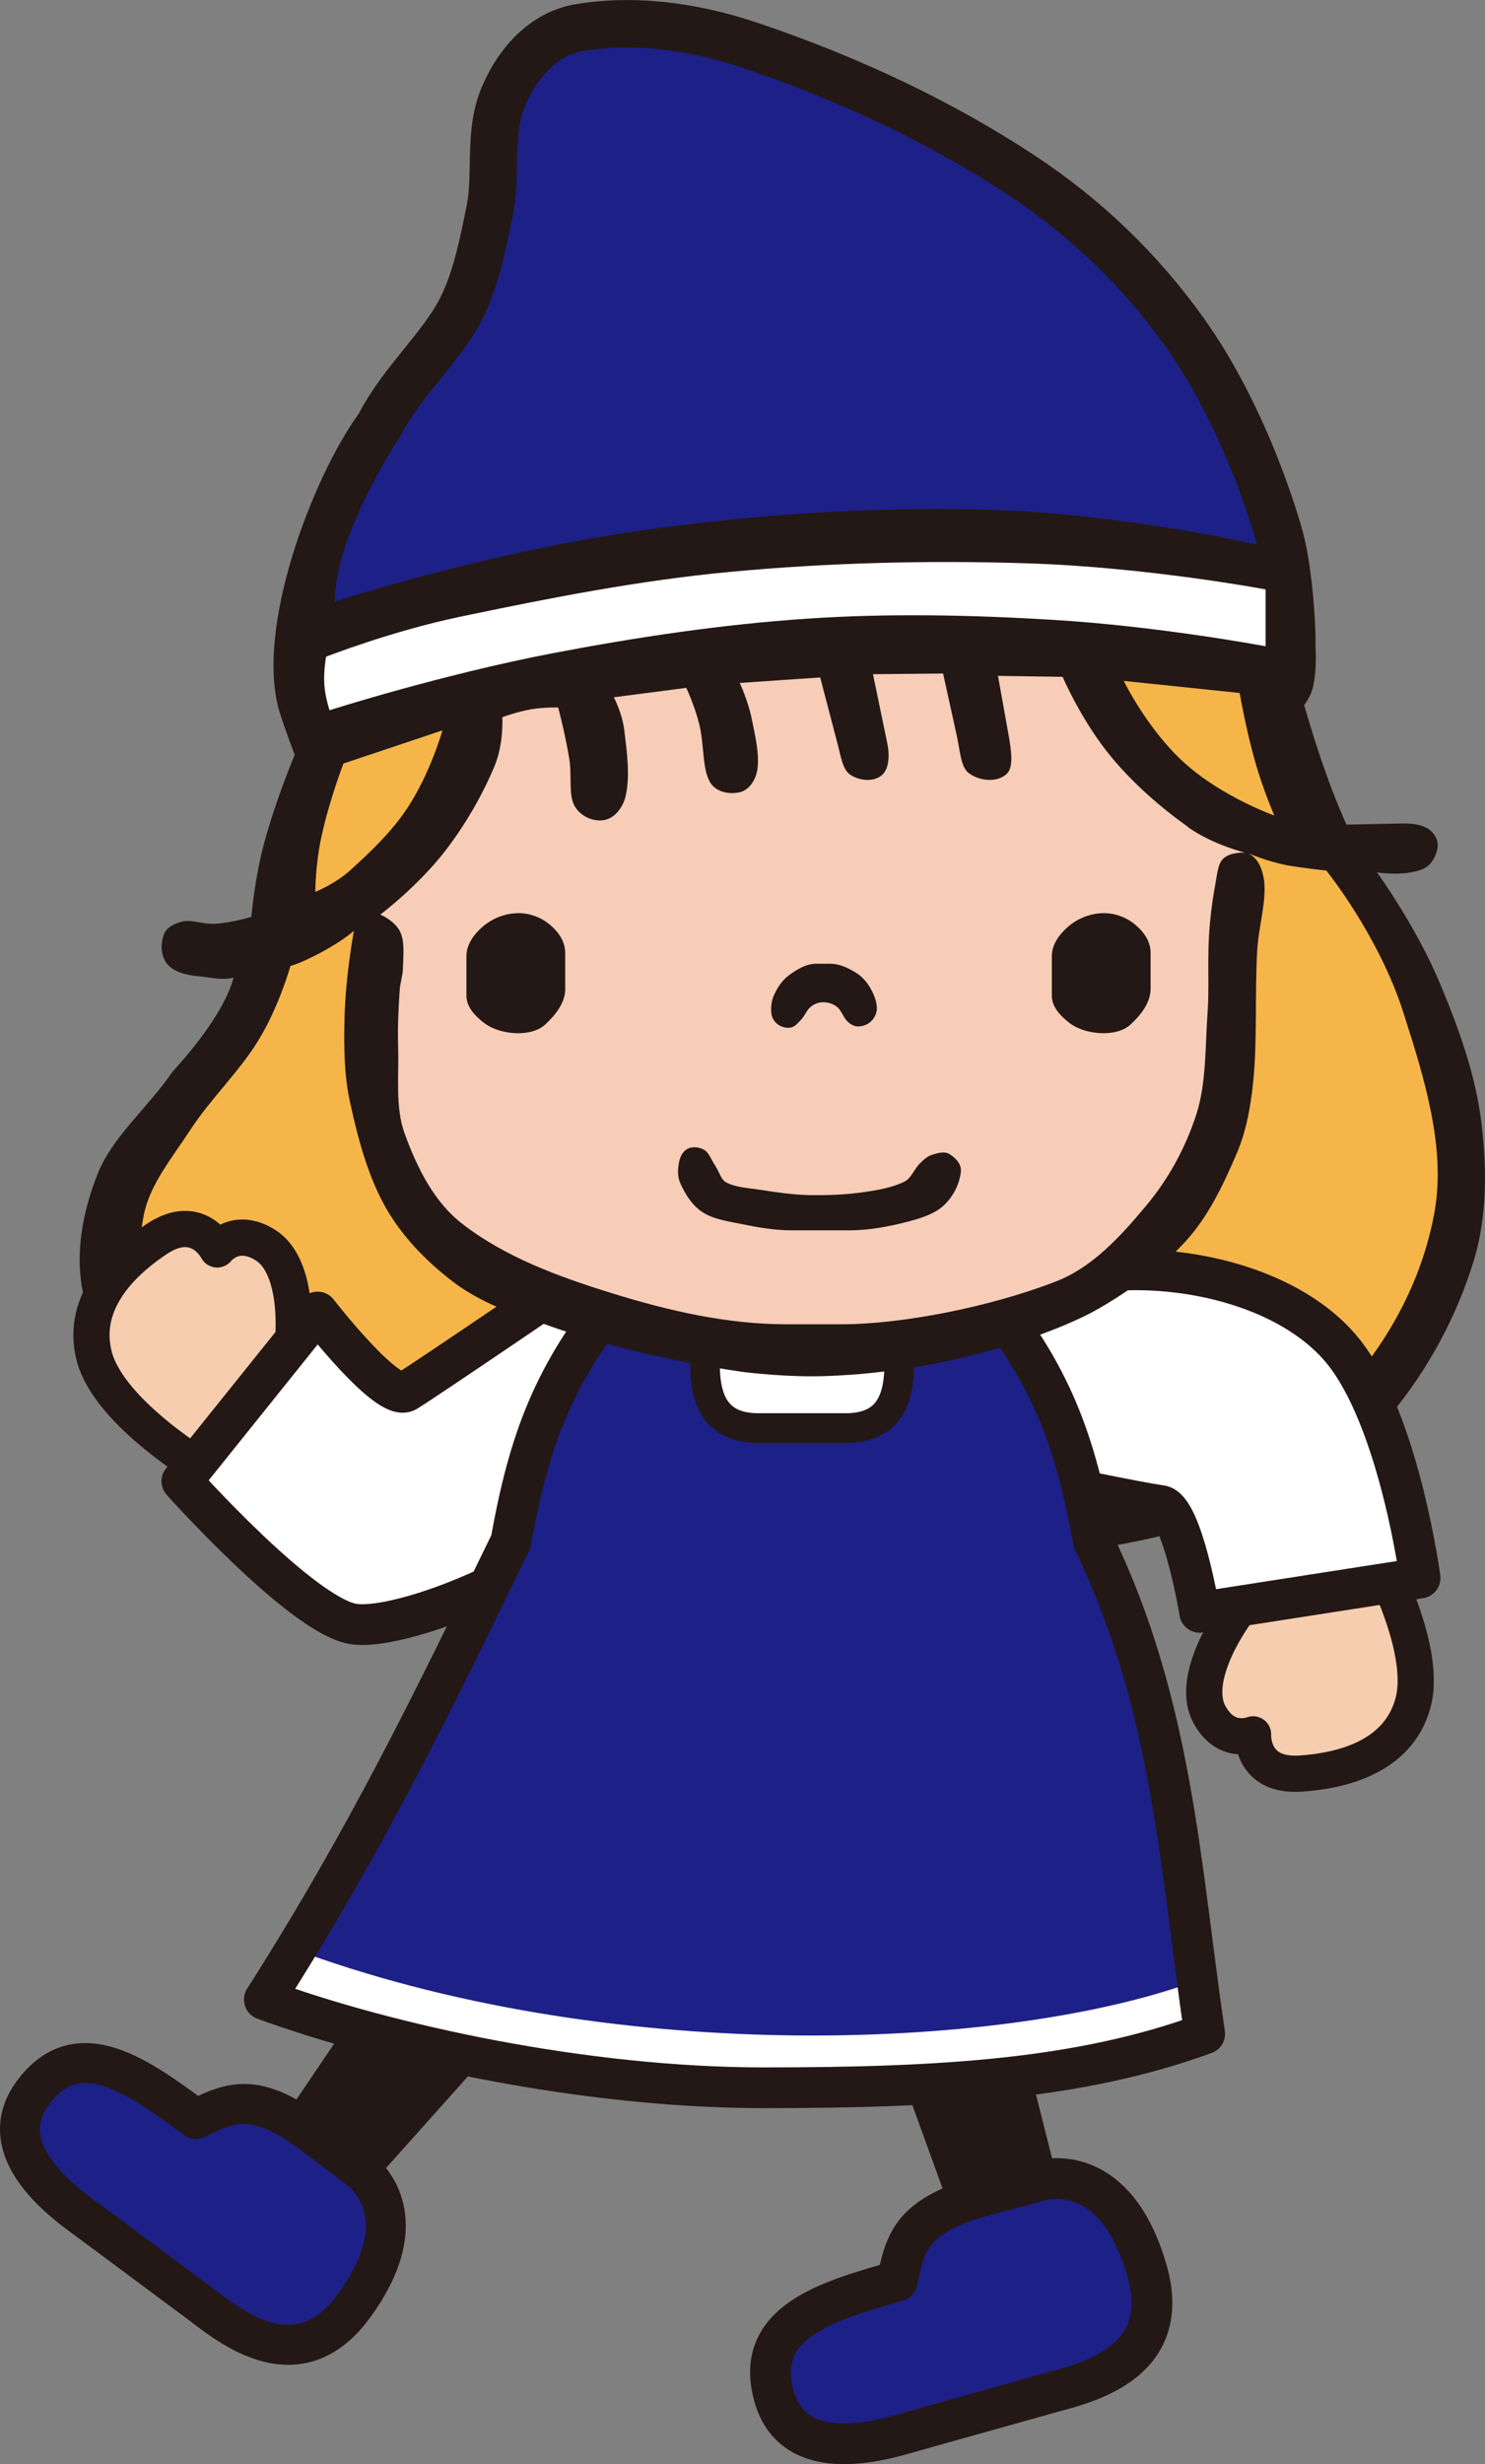 <?xml version="1.0" encoding="UTF-8"?>
<svg id="_レイヤー_2" data-name="レイヤー 2" xmlns="http://www.w3.org/2000/svg" width="196.95" height="326.64" viewBox="0 0 196.95 326.64">
  <rect x="0" y="0" width="196.95" height="326.64" fill="#808080" stroke="none"/>
  <defs>
    <style>
      .cls-1, .cls-2, .cls-3, .cls-4, .cls-5, .cls-6, .cls-7 {
        stroke-linecap: round;
        stroke-linejoin: round;
      }

      .cls-1, .cls-2, .cls-3, .cls-4, .cls-5, .cls-7 {
        stroke: #231815;
      }

      .cls-1, .cls-4, .cls-8 {
        fill: #fff;
      }

      .cls-1, .cls-5, .cls-7 {
        stroke-width: 5.4px;
      }

      .cls-9, .cls-10, .cls-8, .cls-11, .cls-12 {
        stroke-width: 0px;
      }

      .cls-9, .cls-3, .cls-7 {
        fill: #1d2086;
      }

      .cls-10 {
        fill: #231815;
      }

      .cls-2 {
        fill: #f7cdaf;
        stroke-width: 4.8px;
      }

      .cls-3 {
        stroke-width: 5.29px;
      }

      .cls-4 {
        stroke-width: 3.93px;
      }

      .cls-5, .cls-6 {
        fill: none;
      }

      .cls-11 {
        fill: #f6b549;
      }

      .cls-12 {
        fill: #f7cdb8;
      }

      .cls-6 {
        stroke: #fff;
        stroke-width: 4.91px;
      }
    </style>
  </defs>
  <g id="_レイヤー_1-2" data-name="レイヤー 1">
    <g>
      <g>
        <path class="cls-10" d="M182.61,115.62s5.17,7.06,8.44,14.91c2.5,5.99,4.69,12.12,5.44,18.42.74,6.18.72,12.47-1.06,18.26-2.23,7.25-5.92,14.09-10.71,19.97-3.84,4.71-8.86,8.76-14.67,11.18-20.37,8.46-37.48,8.63-58.61,8.63-38.58,0-65.08-1.34-73.72-5.86-6.37-2.65-12.19-6.57-16.79-11.63-4.66-5.14-8.29-11.21-9.82-17.7-1.24-5.23-.25-10.92,1.83-16.17,1.93-4.9,6.62-8.74,9.91-13.52,3.09-3.41,6.97-8.27,8.13-12.51,1.72-8.19,8.96-19.27,17.77-26.5,8.82-7.23,30.52-18.31,57.87-18.31,35.49,0,59.91,8.82,75.96,30.84Z"/>
        <path class="cls-11" d="M175.84,115.31s6.99,8.63,10.26,18.84c2.89,8.97,5.63,18.01,4.18,26.35-1.63,9.32-6.43,18.13-13.14,24.97-8.25,8.44-22.18,11.07-22.18,11.07-8.3,2.56-30.44,4.24-44.36,4.24-29.19,0-52.5-.33-65.23-4.34-4.89-1.54-9.67-3.53-13.66-6.7-4.85-3.83-9.32-8.12-11.61-13.34-2.05-4.62-2.05-10.09-1.03-15.33.77-4,3.71-7.53,6.21-11.35,2.72-4.15,6.44-7.64,9-11.83,2.78-4.55,4.24-9.85,4.24-9.85,4.7-19.6,32.92-36.35,67.03-37.59,34.11-1.24,56.83,10.35,70.28,24.87Z"/>
      </g>
      <g>
        <path class="cls-2" d="M164.96,212.39c-3.92,5.1-6.52,11.14-4.6,14.8,2.22,4.22,5.83,2.71,5.83,2.71,0,0-.33,5.66,6.32,5.2,4.57-.31,12.83-1.76,14.89-9.36,2.06-7.59-5.35-20.62-5.35-20.62l-17.1,7.26Z"/>
        <path class="cls-1" d="M134.43,172.16c11.15-6.95,35.4-4.51,44.31,7.75,7,9.62,9.6,29.27,9.6,29.27l-29.23,4.55s-2.28-13.79-5.16-14.16-16.44-3.21-16.44-3.21c0,0-20.6-13.27-3.09-24.2Z"/>
      </g>
      <g>
        <path class="cls-2" d="M38.64,180.18c.85-6.38.09-12.91-3.42-15.12-4.03-2.55-6.41.56-6.41.56,0,0-2.54-5.06-8.07-1.35-3.8,2.55-10.24,7.94-8.23,15.55,2.01,7.61,14.94,15.19,14.94,15.19l11.18-14.83Z"/>
        <path class="cls-1" d="M84.42,193.6c-4.39,12.38-30.79,22.92-37.67,21.65-6.88-1.27-22.63-18.9-22.63-18.9l18-22.43s9.31,12.02,11.79,10.52,24.01-16.17,24.01-16.17c0,0,13.4,5.88,6.5,25.33Z"/>
      </g>
      <g>
        <polygon class="cls-10" points="46.72 292.4 35.39 284.08 52.67 258.59 64.44 272.58 46.72 292.4"/>
        <path class="cls-3" d="M4.34,277.45c5.99-8.17,14.11-2.1,21.65,3.44,4.11-2.01,6.99-3.27,12.64.06,2.5,1.48,6.46,4.74,8.87,6.51,2.41,1.77,7.18,7.66-.58,18.24-7.76,10.58-17.23,1.96-20.97-.78-3.73-2.74-10.91-8.13-15.11-11.21-4.2-3.08-11.52-9.41-6.5-16.26Z"/>
      </g>
      <polygon class="cls-10" points="141.23 292.82 127.43 296.78 115.29 263.29 132.52 258.34 141.23 292.82"/>
      <path class="cls-7" d="M102.68,317.72c-2.85-9.95,7.12-12.71,16.31-15.34.94-4.58,1.72-7.69,7.95-10.17,2.76-1.1,7.86-2.26,10.8-3.1s10.68-1.01,14.38,11.87-9.19,15.14-13.74,16.45c-4.55,1.3-13.38,3.74-18.5,5.2-5.12,1.47-14.8,3.43-17.2-4.91Z"/>
      <g>
        <path class="cls-9" d="M130.18,170.94c9.29,11.18,12.44,20.06,14.85,33.41,10.52,21.62,11.2,44.38,14.42,66.22-16.46,6-29.23,6.52-53.06,6.52s-54.22-5.07-70.68-11.07c10.07-20.46,21.52-40.06,32.04-61.68,2.4-13.34,5.55-22.23,14.85-33.41h47.59Z"/>
        <path class="cls-4" d="M112.46,189.3c4.79-.14,6.8-2.92,6.8-8.47l-.21-5.97h-25.34l-.21,5.97c0,5.55,2.01,8.33,6.8,8.47h12.15Z"/>
      </g>
      <path class="cls-6" d="M158.14,265.37c-25.82,8.93-77.95,11.04-120.49-4.87"/>
      <path class="cls-5" d="M130.18,170.94c9.29,11.18,12.44,20.06,14.85,33.41,10.52,21.62,11.52,43.4,14.74,65.25-16.46,6-34.63,7.15-58.46,7.15s-49.79-5.69-66.25-11.69c13.64-21.44,22.17-39.08,32.69-60.7,2.4-13.34,5.55-22.23,14.85-33.41h47.59Z"/>
      <g>
        <path class="cls-10" d="M170.56,114.67c-2.7-.54-4.98-1.56-4.98-1.56,1.1.63,1.77,1.6,2.08,3.66.31,2.88-.76,6.09-.93,9.36-.31,5.75.04,11.55-.52,17.25-.33,3.21-.89,6.41-2.11,9.34-1.83,4.29-3.83,8.52-6.86,11.83-5.29,5.79-12.8,9.61-12.8,9.61-7.75,3.91-19.17,6.8-27.49,7.68,0,0-4.66.6-9.35.6s-9.25-.6-9.25-.6c-10.72-1.58-21.12-4.3-27.92-6.99,0,0-5.88-1.52-10.36-4.95-3.54-2.71-6.69-5.95-8.87-9.75-2.41-4.24-3.71-9.15-4.79-14.1-.78-3.57-.81-7.29-.72-11,.14-5.85,1.25-11.67,1.25-11.67-1.88,1.7-6.47,4.14-8.38,4.65-2.65.89-4.94,1.47-7.54,1.57-1.6.38-3.17-.06-4.78-.2-1.64-.15-3.21-.6-4.06-1.6-.84-1.03-.94-2.62-.44-3.94.32-.9,1.39-1.48,2.53-1.72,1.26-.25,2.76.42,4.23.31,2.43-.15,4.84-.92,4.84-.92,0,0,.4-4.94,1.66-9.65,1.62-6.03,4.09-11.82,4.09-11.82,0,0-1.06-2.74-1.93-5.42-3.55-11,4.33-31.44,10.42-39.8h0c1.72-3.29,3.93-6.02,6.06-8.66,1.85-2.29,3.59-4.45,4.7-6.62,1.77-3.48,2.63-7.75,3.55-12.28.34-1.66.37-3.5.41-5.45.06-3.21.13-6.84,1.59-10.26,2.56-6.05,7.03-10.05,12.27-10.98,7.41-1.28,15.82-.44,24.36,2.45,13.64,4.6,25.97,10.5,36.66,17.54,8.86,5.82,16.42,13.1,22.49,21.62,8.86,12.42,12.97,27.75,13.14,28.39,1.15,4.21,1.73,11.77,1.66,15.06.09,1.77.05,3.56-.29,5.26-.26,1.35-1.21,2.55-1.21,2.55,0,0,1.23,4.38,2.75,8.66,1.26,3.64,2.85,7.19,2.85,7.19l7.41-.15c1.29-.03,2.56.13,3.49.74.8.56,1.33,1.5,1.19,2.42-.18,1.22-.86,2.41-1.96,2.88-2.54,1.04-6.06.44-6.06.44-3.58.2-7.8-.28-12.05-.95Z"/>
        <path class="cls-11" d="M58.67,96.82l-13.12,4.39s-1.84,4.75-2.91,9.66c-.8,3.6-.83,7.36-.83,7.36,0,0,2.68-1.07,4.7-2.92,2.79-2.53,5.5-5.14,7.52-8.2,3.07-4.66,4.65-10.29,4.65-10.29"/>
        <path class="cls-11" d="M164.41,91.86l-15.37-1.6s3.15,6.49,8.13,10.94c5,4.48,11.84,6.91,11.84,6.91,0,0-1.51-3.48-2.53-7.09-1.28-4.51-2.07-9.17-2.07-9.17"/>
        <path class="cls-8" d="M167.85,85.67v-7.54s-15.67-2.94-31.43-3.45c-13.25-.43-26.52-.1-39.71,1.14-12.02,1.13-23.92,3.47-35.8,5.96-9,1.89-17.66,5.27-17.66,5.27,0,0-.35,1.83-.24,3.66.11,1.72.7,3.44.7,3.44,0,0,14.61-4.68,29.59-7.56,11.17-2.13,22.43-3.82,33.74-4.58,10.82-.73,21.67-.5,32.51.15,14.21.85,28.3,3.51,28.3,3.51"/>
        <path class="cls-9" d="M44.4,79.74s19.94-6.47,40.39-9.38c14.99-2.14,30.14-3.17,45.24-2.82,18.39.42,36.68,4.66,36.68,4.66,0,0-3.89-14.72-12.19-26.36-5.6-7.87-12.7-14.67-20.83-20.02-10.84-7.14-22.84-12.66-35.21-16.83-7.06-2.38-14.53-3.38-21.26-2.21-3.45.61-6.06,3.66-7.58,7.25-1.71,4.02-.59,9.44-1.61,14.42-.98,4.85-1.95,9.69-4.12,13.96-2.78,5.46-7.89,9.82-10.79,15.34-4.25,6.62-8.71,15.56-8.72,21.99Z"/>
        <path class="cls-12" d="M157.57,109.62c-3.71-2.64-7.17-5.68-10.08-9.15-4-4.78-6.56-10.75-6.56-10.75l-8.57-.13,1.38,7.71c.39,2.19.71,4.38-.2,5.26-1.18,1.16-3.53,1.06-5.07-.09-1.06-.81-1.13-2.93-1.58-4.97l-1.81-8.22-9.3.09,1.88,9.07c.37,1.73.24,3.52-.71,4.32-1.05.9-2.93.8-4.23-.1-.95-.66-1.19-2.36-1.62-3.99l-2.32-8.87-10.67.73s1.09,2.31,1.59,4.75c.47,2.35,1.05,4.68.74,6.75-.21,1.4-1.08,2.64-2.23,2.96-1.5.39-3.24,0-4.02-1.27-1.1-1.83-.75-4.96-1.47-7.8-.62-2.44-1.7-4.74-1.7-4.74l-9.61,1.25s1.11,2.1,1.38,4.32c.37,3,.78,6.01.21,8.65-.33,1.61-1.42,2.97-2.74,3.28-1.49.32-3.21-.41-4.03-1.8-.87-1.48-.35-3.98-.73-6.31-.57-3.42-1.47-6.79-1.47-6.79,0,0-1.84-.05-3.62.25-1.93.34-3.79,1.04-3.79,1.04,0,0,.22,3.55-1.06,6.55-1.66,3.94-3.83,7.66-6.44,11.08-3.68,4.78-8.67,8.53-8.67,8.53,0,0,2.04.88,2.68,2.41.56,1.33.35,3.03.31,4.74-.02.96-.37,1.9-.43,2.88-.16,2.43-.28,4.86-.21,7.28.14,4.08-.41,8.16.85,11.67,1.7,4.7,3.98,9.21,7.72,12.06,5.58,4.33,12.66,6.96,19.87,9.18,7.49,2.33,15.31,4.09,22.91,4.09h7.6c7.61,0,19.36-2.2,28.33-5.69,4.72-1.83,8.4-5.8,11.86-9.94,3.02-3.59,5.3-7.77,6.73-12.2,1.33-4.15,1.15-8.76,1.48-13.34.24-3.41-.01-6.86.19-10.25.14-2.3.42-4.61.84-6.88.24-1.29.32-2.63.99-3.36.93-.98,2.94-.86,2.94-.86,0,0-4.23-1.02-7.56-3.38ZM74.97,131.05c0,1.82-1.2,3.41-2.64,4.74-.93.87-2.34,1.19-3.73,1.17-1.55-.03-3.11-.43-4.31-1.3-1.31-.97-2.43-2.2-2.43-3.67v-5.24c0-1.54.97-2.89,2.2-3.95,1.24-1.05,2.85-1.69,4.47-1.75,1.55-.06,3.12.48,4.32,1.46,1.2.97,2.11,2.28,2.11,3.79v4.75ZM102.62,131.99c.45-1.04,1.08-2,1.95-2.66,1.13-.85,2.36-1.58,3.7-1.58h1.85c1.11,0,2.16.46,3.15,1.04.79.43,1.44,1.08,1.93,1.81.57.89,1.01,1.86,1.09,2.84.06.67-.21,1.37-.68,1.86-.43.48-1.09.73-1.75.77-.51.01-1-.25-1.42-.62-.59-.54-.82-1.49-1.42-1.97-.52-.41-1.17-.62-1.83-.63-.59,0-1.16.21-1.63.58-.53.4-.79,1.17-1.29,1.71-.42.45-.81.92-1.3,1.05-.56.13-1.2,0-1.71-.33-.49-.32-.84-.82-.93-1.39-.13-.83-.04-1.71.29-2.5ZM125.26,159.7c-1.15,1.13-2.85,1.7-4.59,2.17-2.63.7-5.32,1.22-8.04,1.22h-7.66c-2.2,0-4.42-.38-6.59-.83-1.9-.38-3.8-.64-5.24-1.6-1.3-.85-2.21-2.26-2.89-3.76-.42-.91-.39-1.97-.16-2.98.17-.76.59-1.43,1.2-1.69.67-.28,1.51-.17,2.18.24.58.38.86,1.27,1.37,2.02.54.83.78,1.87,1.45,2.23,1.21.67,2.84.74,4.42.98,2.19.34,4.4.67,6.61.72,2.47.04,4.92-.05,7.33-.41,1.9-.27,3.79-.61,5.38-1.42.86-.46,1.23-1.67,2.03-2.43.48-.48,1-.93,1.61-1.1.83-.27,1.67-.44,2.24-.09.89.53,1.62,1.4,1.53,2.32-.16,1.58-.95,3.22-2.18,4.41ZM152.6,131.05c0,1.82-1.21,3.41-2.64,4.74-.94.87-2.33,1.19-3.72,1.17-1.56-.03-3.12-.43-4.32-1.3-1.29-.97-2.42-2.2-2.42-3.67v-5.24c0-1.54.97-2.89,2.2-3.95,1.25-1.05,2.84-1.69,4.46-1.75,1.57-.06,3.12.48,4.32,1.46,1.21.97,2.12,2.28,2.12,3.79v4.75Z"/>
      </g>
    </g>
  </g>
</svg>
